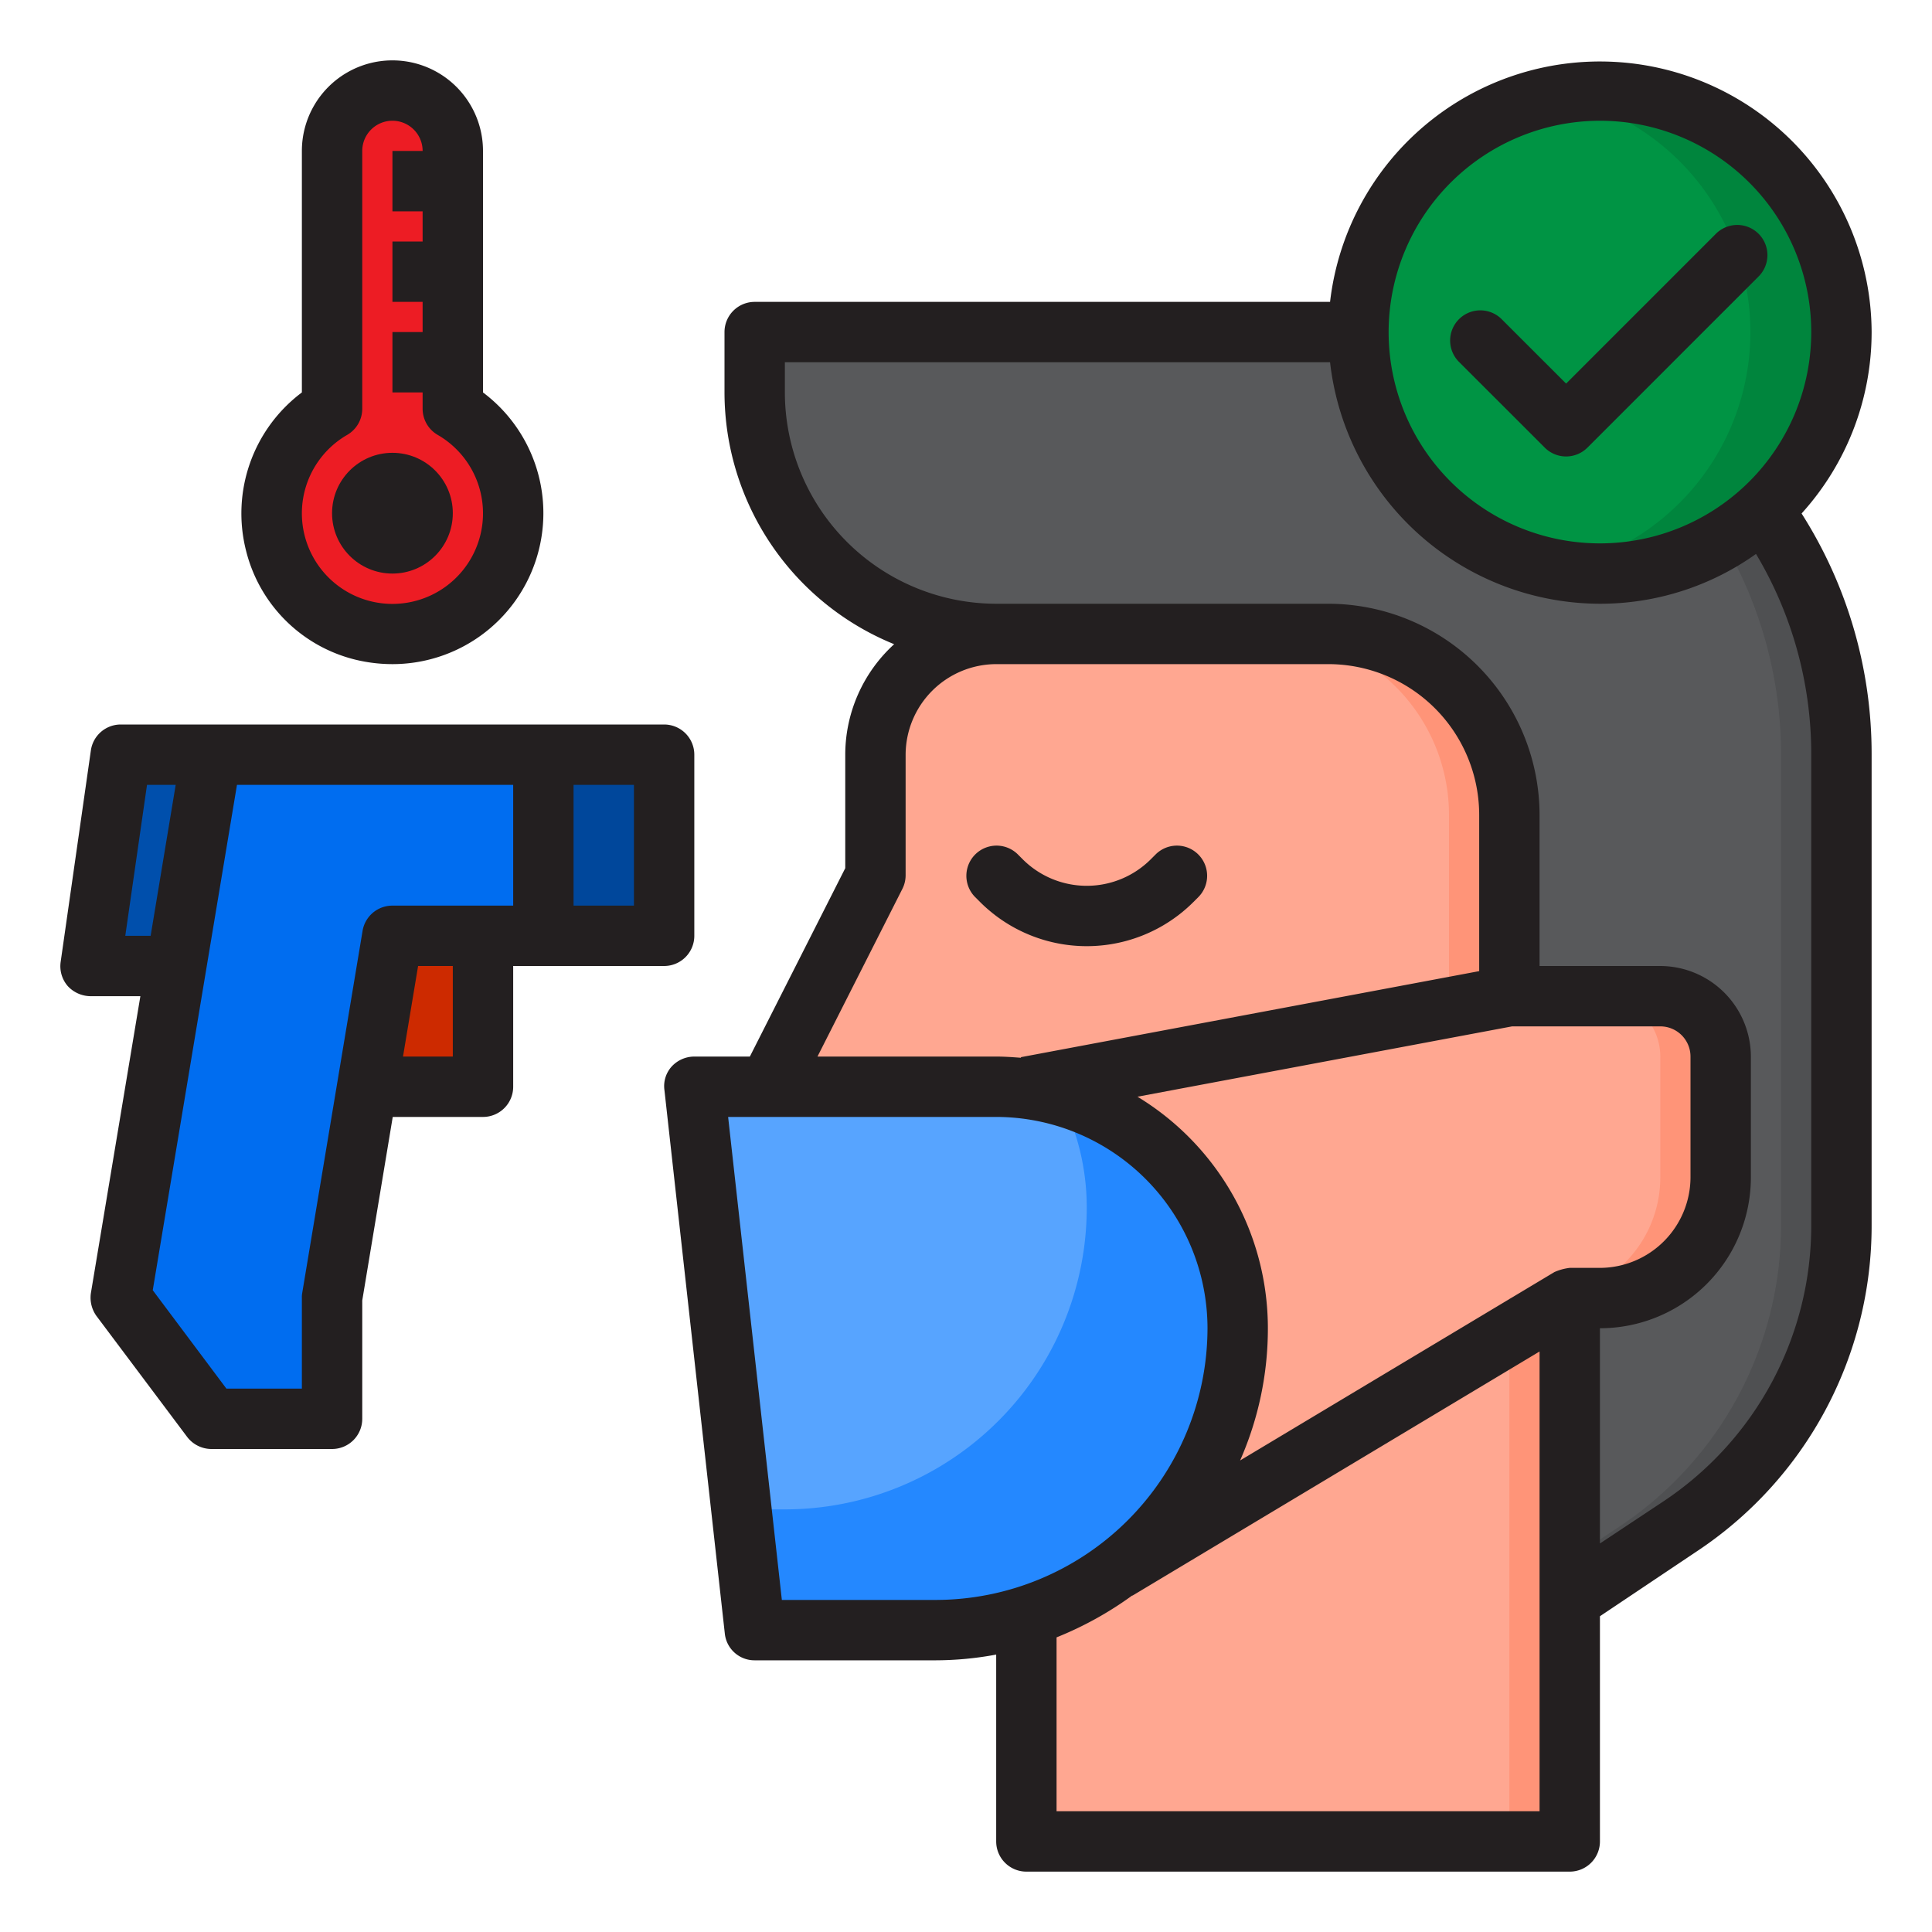 <svg xmlns="http://www.w3.org/2000/svg" height="512" viewBox="0 0 64 64" width="512"><g id="people-coronavirus-covid19-tempurature-scan"><path d="m52 53 3.66-2.44a11.98 11.98 0 0 0 5.34-9.98v-15.58a14 14 0 0 0 -14-14h-22v2a8 8 0 0 0 8 8h11a6 6 0 0 1 6 6v6h2z" fill="#58595b"></path><path d="m47 11h-2a14 14 0 0 1 14 14v15.58a11.98 11.98 0 0 1 -5.34 9.98l-1.66 1.107v1.333l3.66-2.44a11.98 11.98 0 0 0 5.34-9.98v-15.58a14 14 0 0 0 -14-14z" fill="#4f5052"></path><path d="m55 33h-5v-6a6 6 0 0 0 -6-6h-11a4 4 0 0 0 -4 4v4l-3.55 7h-2.45l2 18h6a9.908 9.908 0 0 0 3-.46v7.46h18v-18h1a4 4 0 0 0 4-4v-4a2.006 2.006 0 0 0 -2-2z" fill="#ffa791"></path><path d="m25 54h6a10 10 0 0 0 10-10 8 8 0 0 0 -8-8h-10z" fill="#57a4ff"></path><path d="m48 27v6h2v-6a6 6 0 0 0 -6-6h-2a6 6 0 0 1 6 6z" fill="#ff9478"></path><path d="m55 33h-2a2.006 2.006 0 0 1 2 2v4a4 4 0 0 1 -4 4h-1v18h2v-18h1a4 4 0 0 0 4-4v-4a2.006 2.006 0 0 0 -2-2z" fill="#ff9478"></path><path d="m35.081 36.283a7.964 7.964 0 0 1 .919 3.717 10 10 0 0 1 -10 10h-1.444l.444 4h6a10 10 0 0 0 10-10 8 8 0 0 0 -5.919-7.717z" fill="#2488ff"></path><circle cx="53" cy="11" fill="#009444" r="8"></circle><path d="m53 3a8.056 8.056 0 0 0 -1.5.145 8 8 0 0 1 0 15.71 8 8 0 1 0 1.5-15.855z" fill="#00853d"></path><path d="m17 17a4 4 0 0 1 -4.98 3.88 3.951 3.951 0 0 1 -2.9-2.87 3.992 3.992 0 0 1 1.88-4.47v-8.54a2 2 0 0 1 4 0v8.54a3.98 3.98 0 0 1 2 3.46z" fill="#ed1c24"></path><path d="m7 47h4v-4l2-12h3 2v-6h-11l-3 18z" fill="#006df0"></path><path d="m12.167 36h3.833v-5h-3z" fill="#cd2a00"></path><path d="m4 25-1 7h2.833l1.167-7z" fill="#004fac"></path><path d="m18 25h4v6h-4z" fill="#00479b"></path><g fill="#231f20"><path d="m39.536 29.878.171-.171a1 1 0 0 0 -1.414-1.414l-.171.171a3 3 0 0 1 -4.244 0l-.171-.171a1 1 0 0 0 -1.414 1.414l.171.171a5 5 0 0 0 7.072 0z"></path><path d="m22 24h-18a1 1 0 0 0 -.99.86l-1 7a1.006 1.006 0 0 0 .23.8 1.037 1.037 0 0 0 .76.34h1.65l-1.64 9.84a1.042 1.042 0 0 0 .19.76l3 4a1.014 1.014 0 0 0 .8.4h4a1 1 0 0 0 1-1v-3.92l1.01-6.08h2.99a1 1 0 0 0 1-1v-4h5a1 1 0 0 0 1-1v-6a1 1 0 0 0 -1-1zm-17.85 7 .72-5h.95l-.83 5zm10.85 4h-1.65l.5-3h1.15zm2-5h-4a1 1 0 0 0 -.99.84l-2 12a.808.808 0 0 0 -.01.16v3h-2.5l-2.44-3.26 2.79-16.74h9.15zm4 0h-2v-4h2z"></path><path d="m62 11a9 9 0 0 0 -17.94-1h-19.06a1 1 0 0 0 -1 1v2a9.015 9.015 0 0 0 5.62 8.34 4.961 4.961 0 0 0 -1.62 3.66v3.76l-3.16 6.24h-1.84a1.022 1.022 0 0 0 -.75.33.968.968 0 0 0 -.24.78l2 18a.989.989 0 0 0 .99.89h6a11.023 11.023 0 0 0 2-.19v6.19a1 1 0 0 0 1 1h18a1 1 0 0 0 1-1v-7.46l3.21-2.15a12.938 12.938 0 0 0 5.79-10.81v-15.58a14.828 14.828 0 0 0 -2.32-7.99 8.949 8.949 0 0 0 2.32-6.01zm-9-7a7 7 0 1 1 -7 7 7.008 7.008 0 0 1 7-7zm-23.11 25.45a1 1 0 0 0 .11-.45v-4a3.009 3.009 0 0 1 3-3h11a5 5 0 0 1 5 5v5.17l-15.18 2.85v.02c-.27-.02-.54-.04-.82-.04h-5.92zm1.11 23.55h-5.1l-1.78-16h8.88a7.008 7.008 0 0 1 7 7 9.014 9.014 0 0 1 -9 9zm20 7h-16v-5.76a11.577 11.577 0 0 0 2.51-1.39v.01l13.49-8.09zm1-18a1.739 1.739 0 0 0 -.51.14l-10.41 6.24a10.838 10.838 0 0 0 .92-4.38 8.972 8.972 0 0 0 -4.32-7.67l12.41-2.33h4.91a1 1 0 0 1 1 1v4a3.009 3.009 0 0 1 -3 3zm8-17v15.58a10.972 10.972 0 0 1 -4.89 9.15l-2.11 1.4v-7.13a5 5 0 0 0 5-5v-4a3.009 3.009 0 0 0 -3-3h-4v-5a7.008 7.008 0 0 0 -7-7h-11a7.008 7.008 0 0 1 -7-7v-1h18.06a9.016 9.016 0 0 0 8.94 8 8.893 8.893 0 0 0 5.17-1.65 12.921 12.921 0 0 1 1.83 6.65z"></path><path d="m11.787 21.856a5.2 5.2 0 0 0 1.213.144 5 5 0 0 0 3-9v-8a3 3 0 0 0 -6 0v8a5.009 5.009 0 0 0 -1.849 5.243 4.946 4.946 0 0 0 3.636 3.613zm-.287-7.449a1 1 0 0 0 .5-.867v-8.54a1 1 0 0 1 2 0h-1v2h1v1h-1v2h1v1h-1v2h1v.54a1 1 0 0 0 .5.867 3 3 0 1 1 -3 0z"></path><circle cx="13" cy="17" r="2"></circle><path d="m51.172 14.828a1 1 0 0 0 1.414 0l5.657-5.657a1 1 0 1 0 -1.414-1.414l-4.95 4.95-2.122-2.121a1 1 0 1 0 -1.414 1.414z"></path></g></g></svg>